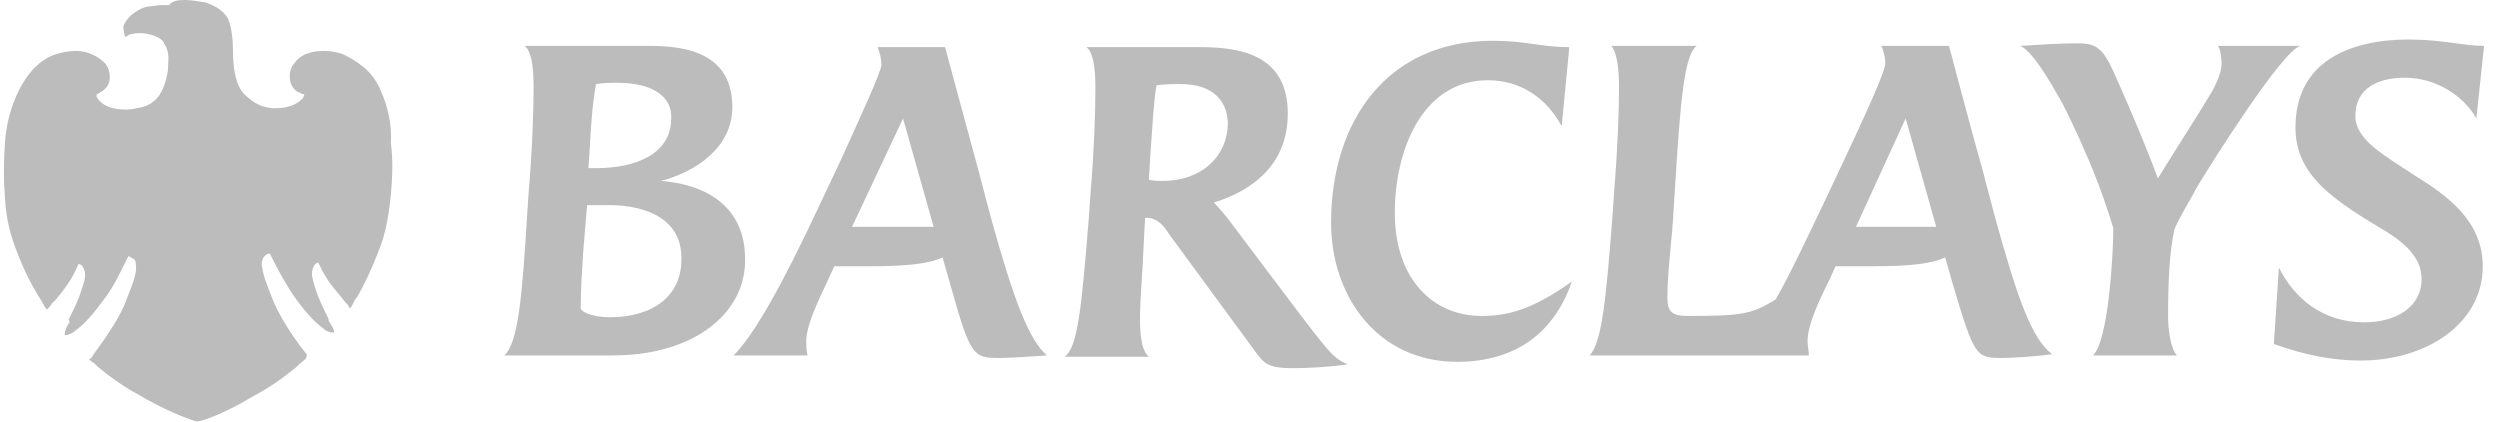 <svg width="166" height="28" viewBox="0 0 166 28" fill="none" xmlns="http://www.w3.org/2000/svg">
<g opacity="0.3" clip-path="url(#clip0)">
<path d="M40.675 23.601H33.484C34.415 22.755 34.669 19.71 35.007 14.212L35.091 12.943C35.345 9.897 35.43 7.444 35.43 5.752C35.43 4.314 35.261 3.384 34.838 3.045H42.874C44.819 3.045 48.626 3.13 48.626 7.106C48.626 9.813 46.173 11.42 43.889 12.012C47.103 12.266 49.472 13.873 49.472 17.172C49.557 20.725 46.173 23.601 40.675 23.601V23.601ZM40.421 13.619H38.983L38.729 16.665C38.645 18.018 38.56 19.118 38.56 20.471C38.56 20.64 39.152 21.063 40.506 21.063C43.382 21.063 45.243 19.625 45.243 17.256C45.327 14.634 43.043 13.619 40.421 13.619V13.619ZM41.013 5.498C40.59 5.498 40.083 5.498 39.575 5.583C39.321 7.021 39.237 8.374 39.152 9.982C39.152 9.982 39.068 11.251 39.068 11.166H39.575C42.197 11.166 44.566 10.236 44.566 7.867C44.651 6.513 43.466 5.498 41.013 5.498ZM66.39 23.77C64.614 23.77 64.445 23.686 63.092 18.864L62.584 17.087C61.738 17.51 60.215 17.679 57.847 17.679H55.394L54.971 18.61C54.548 19.541 53.533 21.486 53.533 22.67C53.533 22.924 53.533 23.178 53.617 23.601H48.711C50.064 22.247 51.925 18.948 54.378 13.704L55.816 10.658C57.085 7.867 58.523 4.736 58.523 4.314C58.523 3.891 58.439 3.552 58.27 3.129H62.753C62.753 3.129 63.937 7.528 64.952 11.25L65.799 14.465C67.321 19.963 68.336 22.585 69.52 23.601C68.336 23.686 66.898 23.77 66.39 23.77V23.77ZM59.962 7.867L56.578 15.058H61.992L59.962 7.867ZM85.847 24.447C84.324 24.447 83.986 24.193 83.478 23.517L77.641 15.565C77.219 14.888 76.795 14.465 76.119 14.465H76.034L75.95 16.072C75.865 18.187 75.696 19.879 75.696 21.148C75.696 22.501 75.865 23.347 76.288 23.686H70.705C71.551 23.009 71.805 20.64 72.312 14.296L72.397 13.027C72.65 9.982 72.735 7.529 72.735 5.837C72.735 4.399 72.566 3.468 72.143 3.13H79.672C82.21 3.13 85.509 3.553 85.509 7.529C85.509 10.828 83.309 12.604 80.603 13.45C80.856 13.704 81.364 14.296 81.618 14.634L85.763 20.133C88.385 23.601 88.554 23.77 89.485 24.193C88.384 24.362 86.862 24.447 85.847 24.447ZM78.402 5.583C77.895 5.583 77.303 5.583 76.795 5.668C76.626 6.513 76.541 8.036 76.372 10.489L76.288 11.928C76.541 12.012 76.965 12.012 77.218 12.012C79.756 12.012 81.532 10.405 81.532 8.121C81.448 6.513 80.348 5.583 78.402 5.583V5.583ZM96.759 24.024C91.43 24.024 88.384 19.625 88.384 14.803C88.384 8.036 92.106 2.707 99.127 2.707C101.327 2.707 102.342 3.13 104.203 3.13L103.695 8.375C102.68 6.513 100.988 5.329 98.789 5.329C94.39 5.329 92.614 10.066 92.614 14.127C92.614 18.525 95.151 20.979 98.366 20.979C100.142 20.979 101.75 20.556 104.372 18.695C103.272 21.909 100.819 24.024 96.759 24.024V24.024ZM132.964 23.77C131.187 23.77 131.103 23.686 129.665 18.864L129.157 17.087C128.311 17.51 126.789 17.679 124.42 17.679H121.882L121.46 18.61C120.783 19.963 120.021 21.571 120.021 22.67C120.021 22.924 120.106 23.262 120.106 23.601H105.556C106.402 22.67 106.656 19.625 107.079 14.211L107.163 12.942C107.417 9.812 107.502 7.444 107.502 5.752C107.502 4.398 107.332 3.468 106.994 3.045H112.662C111.816 3.637 111.562 6.936 111.224 12.435L111.139 13.704C111.055 15.734 110.716 17.848 110.716 19.794C110.716 20.724 111.055 20.978 112.07 20.978C115.538 20.978 116.299 20.894 117.906 19.879C118.921 18.102 119.937 15.903 121.036 13.619L122.474 10.574C123.827 7.698 125.181 4.737 125.181 4.229C125.181 3.806 125.097 3.468 124.927 3.045H129.411C129.411 3.045 131.187 9.728 131.61 11.166L132.456 14.38C133.979 19.878 134.91 22.501 136.263 23.516C135.079 23.686 133.471 23.77 132.964 23.77V23.77ZM126.535 7.867L123.236 15.058H128.565L126.535 7.867V7.867ZM145.822 12.52C145.399 13.366 144.722 14.381 144.384 15.226C144.045 16.749 143.961 18.779 143.961 20.979C143.961 21.909 144.13 23.178 144.553 23.601H138.97C139.985 22.671 140.323 17.003 140.323 15.142C139.562 12.604 138.547 10.066 137.024 7.021C136.009 5.16 134.909 3.383 134.148 3.045C135.417 2.961 137.024 2.876 137.785 2.876C139.139 2.876 139.562 3.045 140.408 4.906C141.761 7.951 142.692 10.235 143.284 11.842C144.637 9.643 145.652 8.12 146.921 6.006C147.175 5.498 147.513 4.821 147.513 4.229C147.513 3.806 147.429 3.214 147.26 3.045H152.758C151.574 3.299 146.837 10.828 145.822 12.52V12.52ZM164.432 7.867C163.586 6.345 161.725 5.16 159.695 5.16C157.918 5.16 156.396 5.837 156.396 7.698C156.396 9.305 158.341 10.32 160.372 11.674C162.571 13.027 164.855 14.719 164.855 17.68C164.855 21.486 161.133 23.94 156.734 23.94C154.958 23.94 153.097 23.601 150.982 22.84L151.32 17.765C152.336 19.795 154.196 21.402 156.988 21.402C159.103 21.402 160.794 20.387 160.794 18.526C160.794 17.003 159.526 15.988 157.918 15.058C154.535 13.027 152.42 11.42 152.42 8.46C152.42 4.061 156.057 2.623 159.949 2.623C162.148 2.623 163.586 3.046 164.94 3.046L164.432 7.867Z" fill="#1E1E22"/>
<path d="M25.278 6.006C25.024 5.414 24.601 4.737 23.84 4.229C23.502 3.976 23.079 3.722 22.656 3.553C22.317 3.468 21.979 3.383 21.556 3.383H21.471C20.964 3.383 20.033 3.468 19.526 4.229C19.272 4.483 19.187 4.991 19.272 5.414C19.357 5.752 19.61 6.091 19.949 6.175C19.949 6.175 20.033 6.26 20.203 6.26C20.203 6.344 20.118 6.513 20.118 6.513C19.864 6.767 19.441 7.19 18.172 7.19H18.088C17.411 7.106 16.904 6.936 16.142 6.175C15.72 5.667 15.466 4.737 15.466 3.299C15.466 2.538 15.381 1.945 15.212 1.438C15.127 1.099 14.789 0.761 14.535 0.592C14.281 0.423 14.112 0.338 13.689 0.169C13.181 0.085 12.674 -0 12.251 -0C11.743 -0 11.405 0.084 11.236 0.338H10.728C10.475 0.338 10.136 0.423 9.883 0.423C9.375 0.507 9.036 0.761 8.698 1.015C8.614 1.099 8.275 1.438 8.19 1.776C8.19 2.03 8.275 2.283 8.275 2.368L8.359 2.452C8.529 2.283 8.867 2.199 9.29 2.199C9.882 2.199 10.728 2.452 10.897 2.876C11.32 3.552 11.151 4.06 11.151 4.652C10.897 6.259 10.305 7.021 9.036 7.19C8.782 7.274 8.528 7.274 8.359 7.274C7.429 7.274 6.752 7.021 6.413 6.428V6.259C6.413 6.259 6.498 6.259 6.583 6.175C6.921 6.005 7.175 5.752 7.259 5.413C7.344 4.991 7.259 4.567 7.006 4.229C6.498 3.721 5.821 3.383 5.06 3.383C4.553 3.383 4.214 3.468 3.876 3.552C2.86 3.806 1.93 4.652 1.253 6.005C0.746 7.021 0.407 8.205 0.323 9.558C0.239 10.912 0.239 12.012 0.323 13.027C0.407 14.718 0.746 15.734 1.169 16.833C1.592 17.933 2.1 18.948 2.691 19.878C2.861 20.132 2.945 20.386 3.114 20.555L3.199 20.471C3.283 20.386 3.368 20.302 3.453 20.132C3.791 19.879 4.383 19.033 4.552 18.779C4.722 18.525 4.975 18.102 5.144 17.679L5.229 17.51L5.398 17.595C5.567 17.764 5.652 18.018 5.652 18.271C5.652 18.525 5.567 18.779 5.398 19.287C5.229 19.879 4.89 20.555 4.552 21.232C4.636 21.317 4.636 21.486 4.552 21.486C4.298 21.909 4.298 22.078 4.298 22.247H4.383C4.467 22.247 4.806 22.163 5.06 21.909C5.313 21.74 5.99 21.148 6.836 19.963C7.513 19.117 7.936 18.187 8.443 17.172L8.528 17.003L8.697 17.087C8.781 17.172 8.866 17.172 8.95 17.256C9.035 17.425 9.035 17.679 9.035 17.933C8.95 18.61 8.528 19.541 8.274 20.217C7.766 21.402 6.836 22.671 6.159 23.601C6.159 23.685 5.99 23.855 5.905 23.855C5.99 23.939 6.075 24.024 6.244 24.108L6.497 24.362C7.428 25.123 8.274 25.715 9.373 26.308C10.219 26.815 11.911 27.661 13.096 28C14.28 27.746 15.972 26.815 16.818 26.308C17.918 25.716 18.763 25.123 19.694 24.362L19.948 24.108C20.117 24.024 20.201 23.855 20.286 23.855C20.37 23.685 20.37 23.601 20.37 23.516L20.286 23.432C19.609 22.586 18.679 21.232 18.171 20.048C17.918 19.371 17.494 18.441 17.41 17.764C17.325 17.51 17.41 17.256 17.494 17.087L17.663 16.918C17.748 16.834 17.917 16.834 17.917 16.834L18.002 17.003C18.509 18.018 19.017 18.948 19.609 19.794C20.455 20.978 21.131 21.571 21.385 21.74C21.639 21.994 21.893 22.078 22.062 22.078H22.147C22.231 21.994 22.147 21.825 21.893 21.401C21.808 21.317 21.808 21.232 21.808 21.148C21.47 20.471 21.132 19.794 20.962 19.202C20.793 18.694 20.709 18.356 20.709 18.187C20.709 17.933 20.793 17.679 20.962 17.51L21.132 17.425L21.216 17.595C21.385 18.018 21.724 18.525 21.893 18.779C22.062 19.033 22.739 19.794 22.908 20.048C23.077 20.217 23.162 20.302 23.162 20.386L23.246 20.471C23.331 20.386 23.415 20.217 23.585 19.879L23.669 19.794C24.177 18.948 24.684 17.849 25.107 16.749C25.53 15.734 25.784 14.634 25.953 12.942C26.038 11.927 26.122 10.828 25.953 9.474C26.039 8.205 25.701 6.936 25.278 6.006V6.006Z" fill="#1E1E22"/>
</g>
<defs>
<clipPath id="clip0">
<rect width="165.094" height="28" fill="white"/>
</clipPath>
</defs>
</svg>
